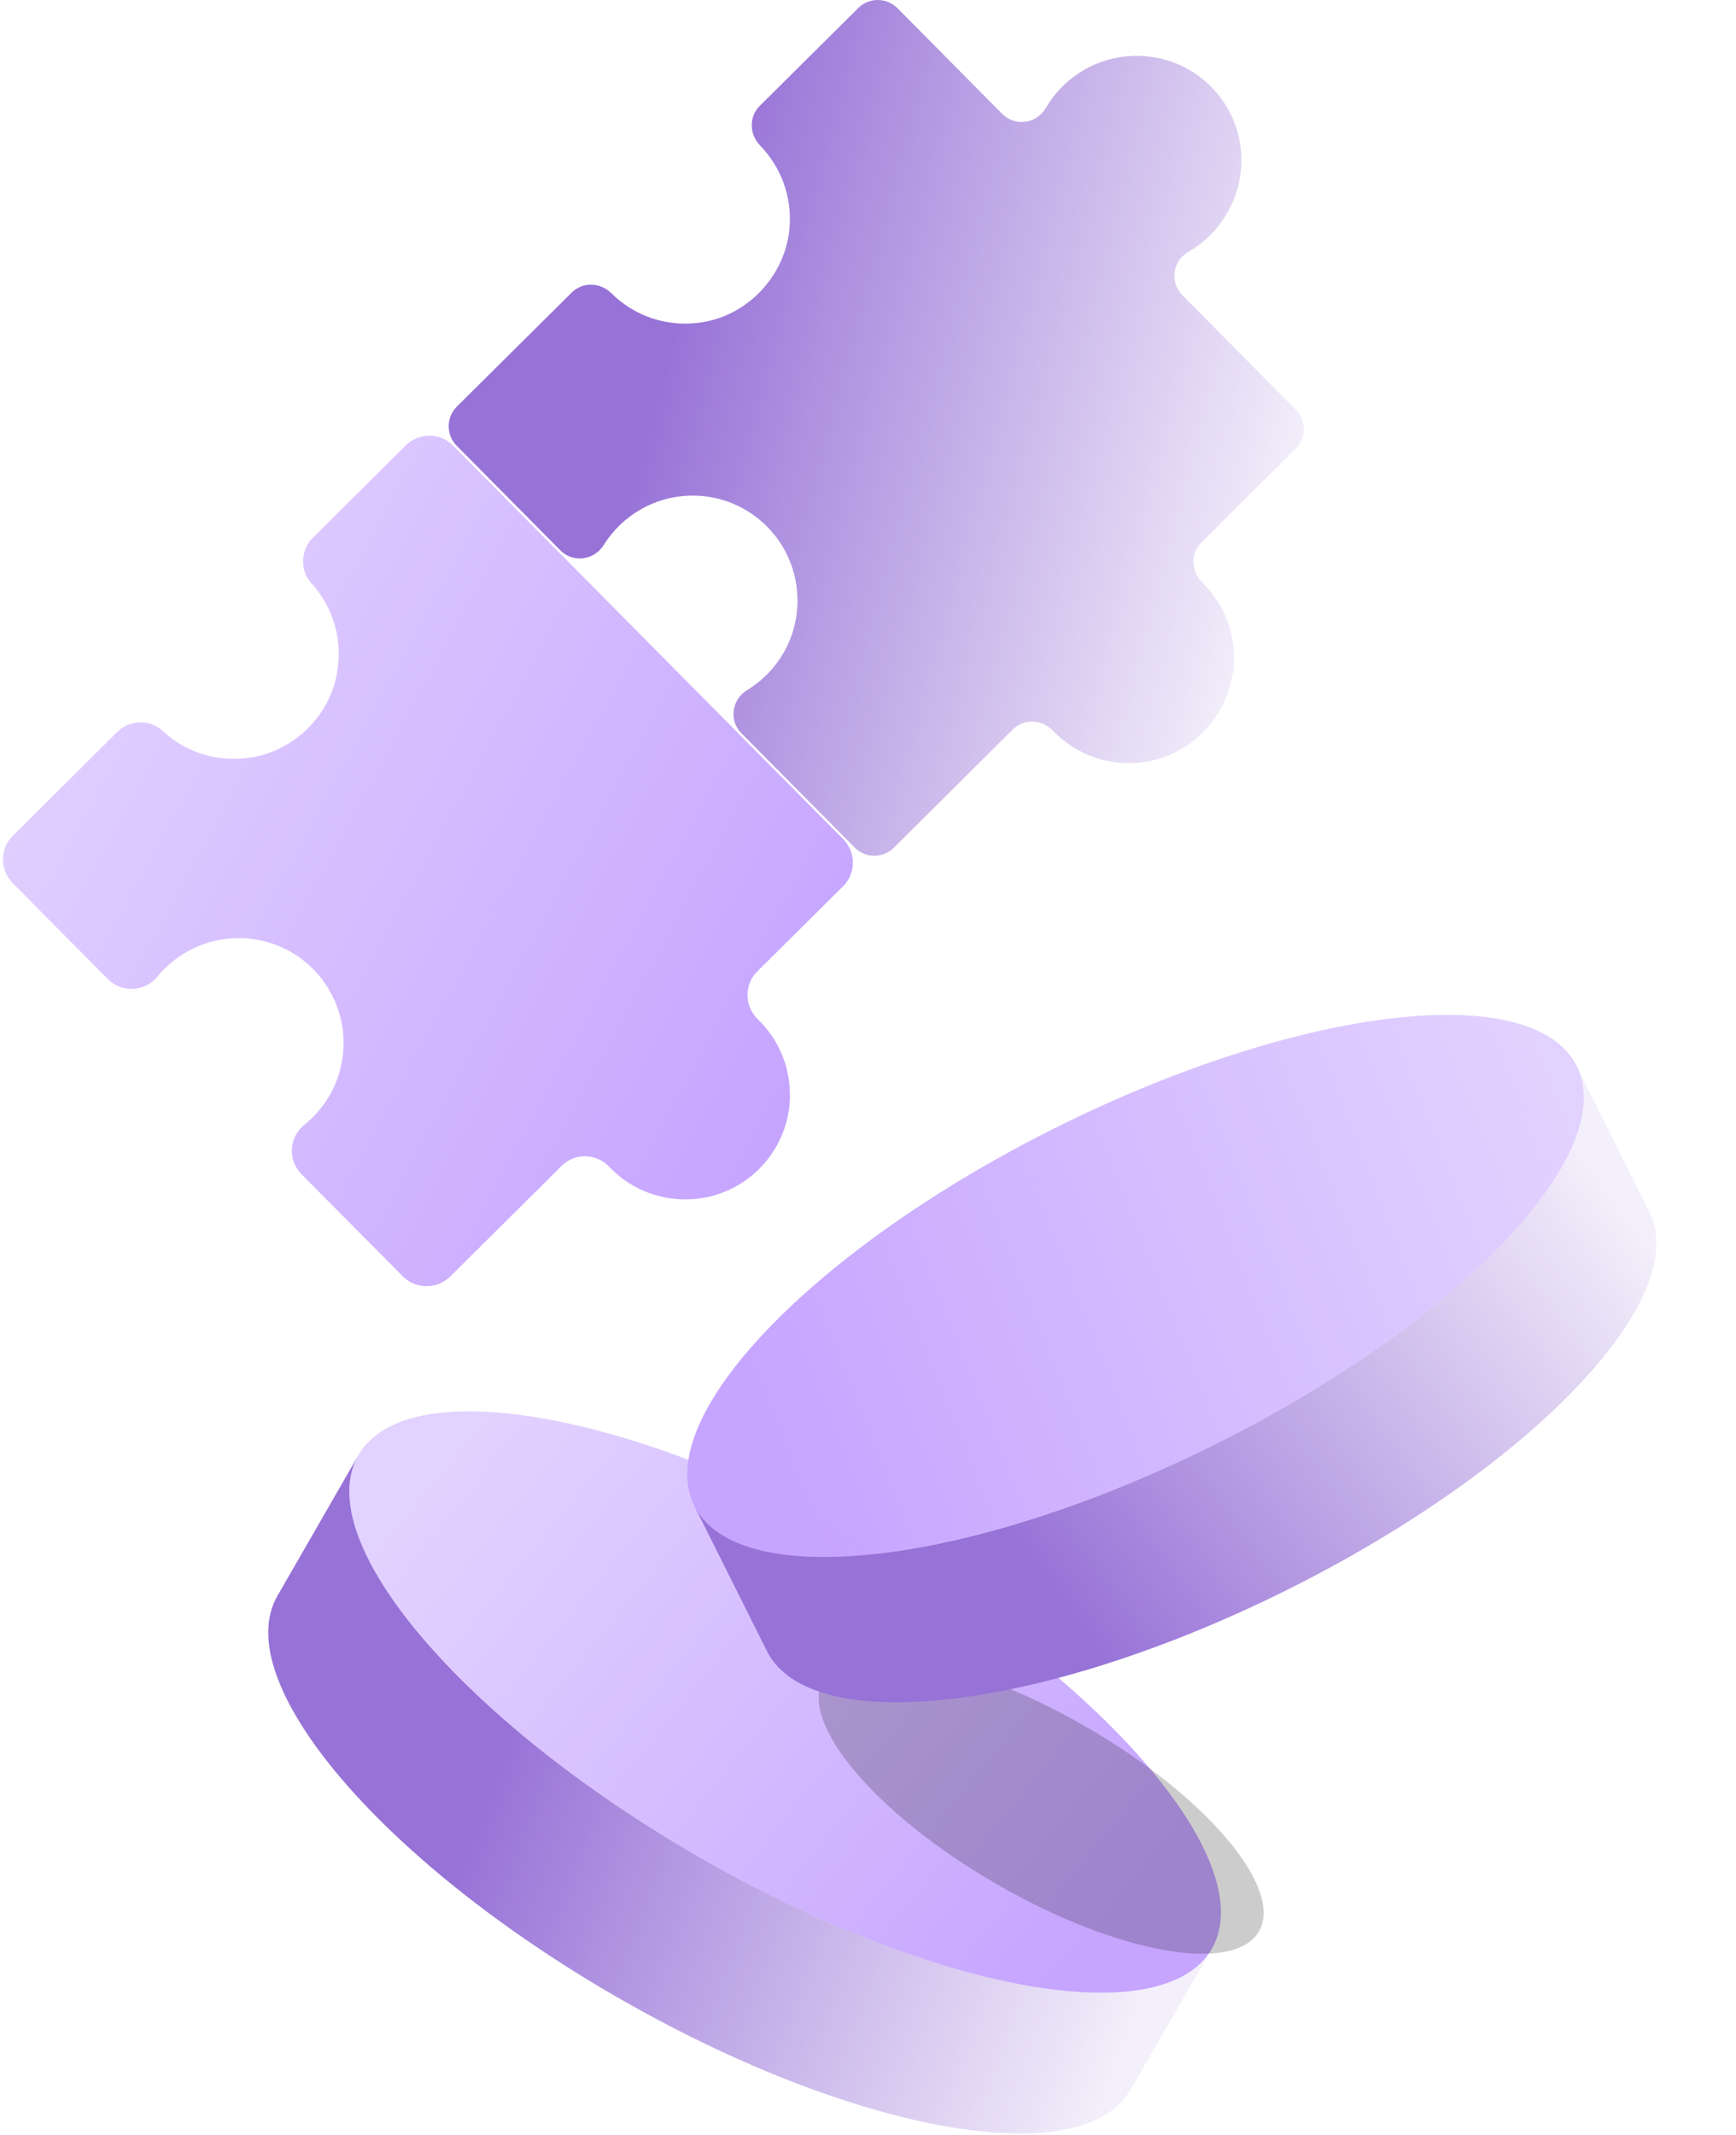 <svg width="240" height="295" viewBox="0 0 240 295" fill="none" xmlns="http://www.w3.org/2000/svg">
<path d="M109.221 151.228C109.221 159.249 102.741 165.729 94.745 165.729C90.599 165.729 86.874 164.016 84.242 161.235C82.454 159.348 79.475 159.273 77.637 161.111L62.242 176.382C60.429 178.169 57.499 178.169 55.712 176.382L41.682 162.253C39.746 160.291 39.944 157.113 42.105 155.4C45.407 152.743 47.493 148.696 47.493 144.127C47.493 136.106 41.012 129.626 33.017 129.626C28.497 129.626 24.45 131.687 21.793 134.915C20.055 137.05 16.877 137.249 14.915 135.287L1.755 122.028C-0.033 120.215 -0.033 117.285 1.755 115.497L16.181 101.17C17.92 99.457 20.701 99.332 22.488 100.996C25.716 104.001 30.31 105.54 35.227 104.572C40.813 103.479 45.382 98.96 46.524 93.373C47.518 88.457 46.028 83.838 43.048 80.585C41.409 78.798 41.558 75.992 43.272 74.278L56.109 61.54C57.922 59.753 60.852 59.753 62.639 61.565L80.493 79.567L97.377 96.601L116.571 115.944C118.359 117.757 118.359 120.687 116.546 122.475L104.702 134.219C102.84 136.057 102.915 139.036 104.777 140.849C107.508 143.481 109.197 147.156 109.197 151.253L109.221 151.228Z" fill="url(#paint0_linear_445_21145)"/>
<path d="M170.367 93.239C169.423 99.446 164.333 104.462 158.101 105.306C153.184 105.977 148.665 104.189 145.586 100.986C144.047 99.397 141.588 99.248 140.024 100.787L123.586 117.126C122.096 118.615 119.663 118.615 118.173 117.126L102.505 101.333C100.742 99.57 101.164 96.64 103.3 95.349C107.471 92.817 110.252 88.223 110.252 82.984C110.252 74.963 103.771 68.483 95.776 68.483C90.586 68.483 86.017 71.214 83.46 75.311C82.144 77.422 79.239 77.819 77.476 76.056L63.149 61.605C61.659 60.115 61.659 57.681 63.149 56.191L79.04 40.424C80.58 38.91 82.988 39.009 84.528 40.523C87.681 43.652 92.25 45.316 97.142 44.521C103.498 43.478 108.514 38.065 109.135 31.659C109.557 27.165 107.943 23.068 105.112 20.138C103.598 18.598 103.498 16.165 105.038 14.625L118.645 1.117C120.135 -0.372 122.568 -0.372 124.058 1.117L138.559 15.743C140.347 17.53 143.302 17.108 144.593 14.923C147.423 10.056 153.035 6.977 159.292 7.871C165.55 8.765 170.516 13.756 171.459 19.939C172.403 26.122 169.274 31.957 164.308 34.788C162.123 36.029 161.676 39.009 163.464 40.797L179.132 56.589C180.622 58.079 180.622 60.512 179.132 62.002L166.096 74.963C164.532 76.503 164.681 78.986 166.245 80.525C169.423 83.629 171.186 88.223 170.441 93.164L170.367 93.239Z" fill="url(#paint1_linear_445_21145)"/>
<path d="M167.528 269.287C160.768 280.99 128.874 275.239 96.307 256.401C63.741 237.545 42.805 212.81 49.548 201.07C56.308 189.367 88.202 195.137 120.768 213.957C153.353 232.794 174.288 257.584 167.528 269.287Z" fill="url(#paint2_linear_445_21145)"/>
<g opacity="0.2" filter="url(#filter0_f_445_21145)">
<path d="M174.048 266.873C170.597 272.847 154.318 269.911 137.695 260.295C121.073 250.67 110.387 238.044 113.828 232.051C117.279 226.077 133.558 229.022 150.181 238.629C166.812 248.245 177.498 260.899 174.048 266.873Z" fill="black"/>
</g>
<path d="M167.528 269.287L156.315 288.726C149.555 300.465 117.697 294.677 85.095 275.839C52.51 257.002 31.593 232.248 38.353 220.509L49.548 201.07C42.824 212.81 63.741 237.563 96.308 256.401C128.874 275.239 160.768 280.99 167.528 269.287Z" fill="url(#paint3_linear_445_21145)"/>
<path d="M217.979 147.311C224.009 159.407 201.614 182.833 167.934 199.599C134.239 216.354 102.058 220.166 95.988 208.065C89.958 195.97 112.368 172.554 146.033 155.778C179.723 138.997 211.949 135.216 217.979 147.311Z" fill="url(#paint4_linear_445_21145)"/>
<path d="M217.978 147.312L228.002 167.389C234.063 179.504 211.657 202.88 177.957 219.676C144.267 236.457 112.082 240.243 106.021 228.128L95.987 208.066C102.067 220.151 134.253 216.364 167.933 199.599C201.613 182.833 224.008 159.407 217.978 147.312Z" fill="url(#paint5_linear_445_21145)"/>
<defs>
<filter id="filter0_f_445_21145" x="93.184" y="208.959" width="101.512" height="81.008" filterUnits="userSpaceOnUse" color-interpolation-filters="sRGB">
<feFlood flood-opacity="0" result="BackgroundImageFix"/>
<feBlend mode="normal" in="SourceGraphic" in2="BackgroundImageFix" result="shape"/>
<feGaussianBlur stdDeviation="10" result="effect1_foregroundBlur_445_21145"/>
</filter>
<linearGradient id="paint0_linear_445_21145" x1="13.711" y1="69.868" x2="121.444" y2="128.355" gradientUnits="userSpaceOnUse">
<stop stop-color="#C6A5FF" stop-opacity="0.5"/>
<stop offset="1" stop-color="#C6A5FF"/>
</linearGradient>
<linearGradient id="paint1_linear_445_21145" x1="86.258" y1="67.274" x2="174.333" y2="90.881" gradientUnits="userSpaceOnUse">
<stop stop-color="#9772D7"/>
<stop offset="1" stop-color="#9772D7" stop-opacity="0.1"/>
</linearGradient>
<linearGradient id="paint2_linear_445_21145" x1="61.923" y1="201.621" x2="147.925" y2="271.676" gradientUnits="userSpaceOnUse">
<stop stop-color="#C6A5FF" stop-opacity="0.5"/>
<stop offset="1" stop-color="#C6A5FF"/>
</linearGradient>
<linearGradient id="paint3_linear_445_21145" x1="63.817" y1="254.399" x2="155.254" y2="288.514" gradientUnits="userSpaceOnUse">
<stop stop-color="#9772D7"/>
<stop offset="1" stop-color="#9772D7" stop-opacity="0.1"/>
</linearGradient>
<linearGradient id="paint4_linear_445_21145" x1="108.059" y1="202.191" x2="218.552" y2="158.336" gradientUnits="userSpaceOnUse">
<stop stop-color="#C6A5FF"/>
<stop offset="1" stop-color="#C6A5FF" stop-opacity="0.5"/>
</linearGradient>
<linearGradient id="paint5_linear_445_21145" x1="148.335" y1="225.591" x2="227.24" y2="168.157" gradientUnits="userSpaceOnUse">
<stop stop-color="#9772D7"/>
<stop offset="1" stop-color="#9772D7" stop-opacity="0.1"/>
</linearGradient>
</defs>
</svg>
